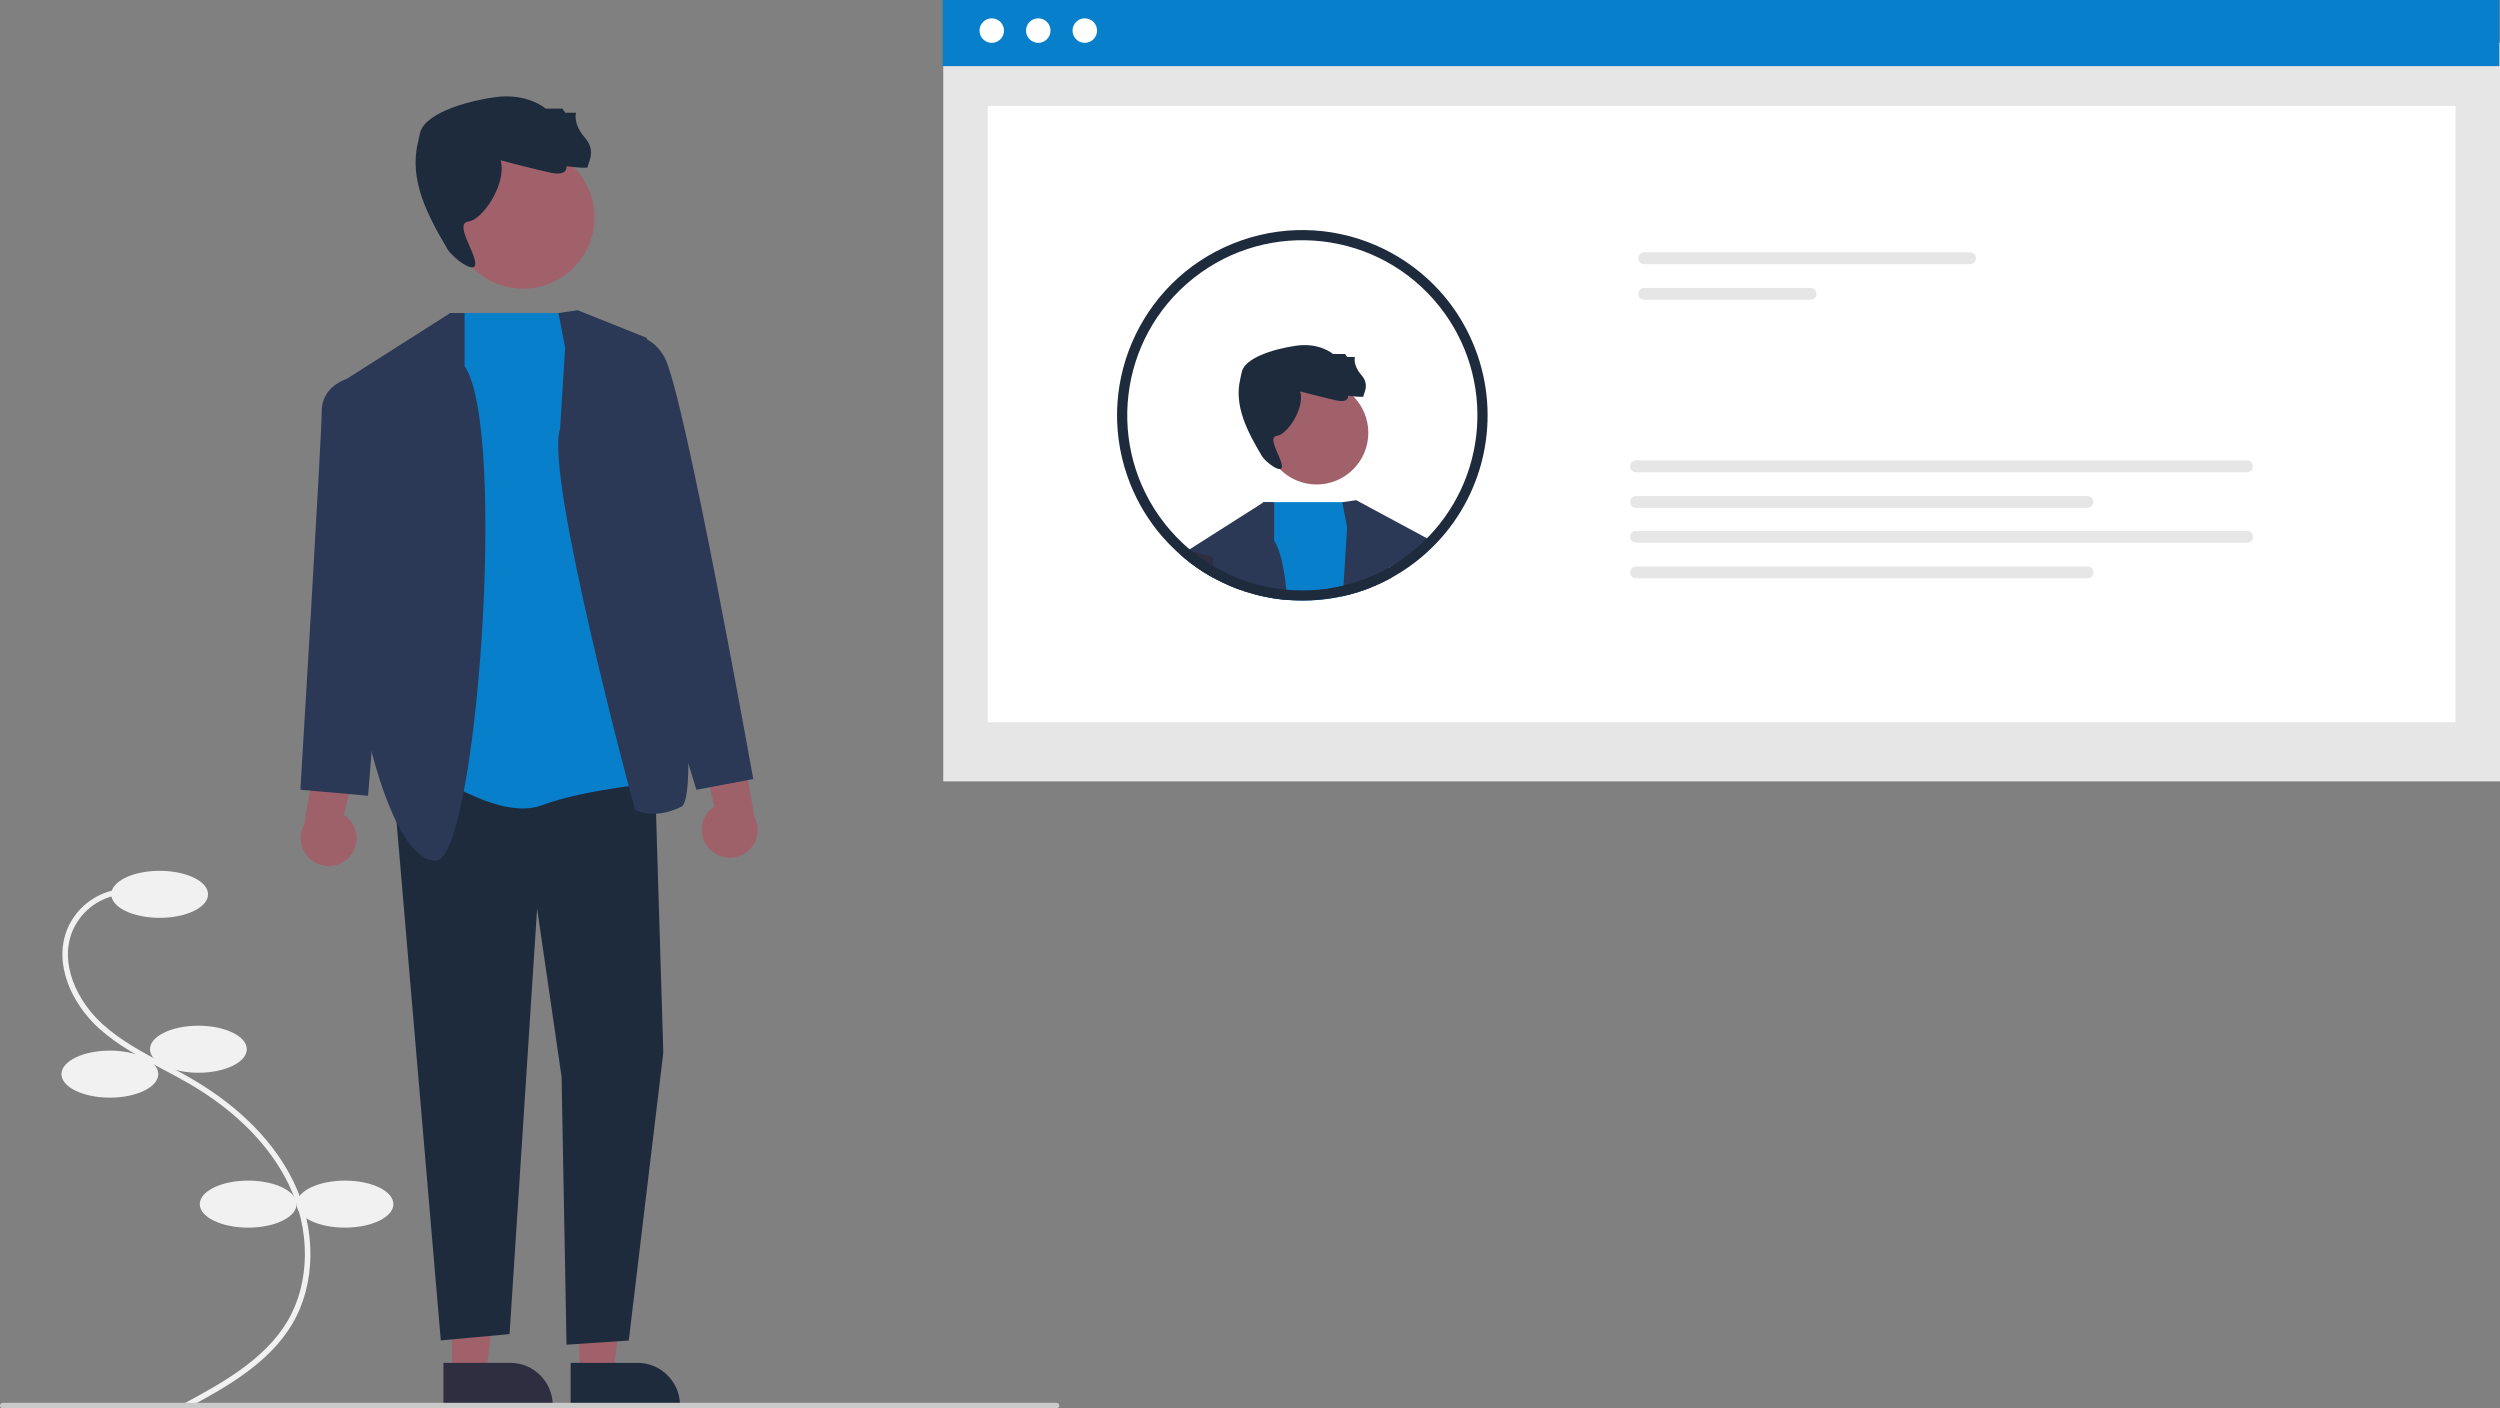 <?xml version="1.0" encoding="UTF-8"?>
<svg id="Layer_1" xmlns="http://www.w3.org/2000/svg" version="1.1" viewBox="0 0 903.81 509.15">
  <rect x="0" y="0" width="903.81" height="509.15" fill="#808080" stroke="none"/>
  <!-- Generator: Adobe Illustrator 29.8.2, SVG Export Plug-In . SVG Version: 2.1.1 Build 3)  -->
  <defs>
    <style>
      .st0 {
        fill: #cacaca;
      }

      .st1 {
        fill: #087fcb;
      }

      .st2 {
        fill: #2f2e41;
      }

      .st3 {
        fill: #fff;
      }

      .st4 {
        fill: #9e616a;
      }

      .st5 {
        fill: #1d2b3d;
      }

      .st6 {
        fill: #f1f1f1;
      }

      .st7 {
        fill: #a0616a;
      }

      .st8 {
        fill: #2b3856;
      }

      .st9 {
        fill: #e6e6e6;
      }
    </style>
  </defs>
  <path class="st6" d="M68,508.89l-.95-1.76c12.75-6.9,28.63-15.48,36.92-29.57,8.17-13.89,8.36-32.74.48-49.21-6.7-14.02-19.02-26.57-35.61-36.31-3.27-1.92-6.71-3.74-10.03-5.5-8.03-4.26-16.34-8.66-23.18-14.9-9.43-8.6-16.57-23.03-11.25-35.89,3.57-8.37,11.59-13.98,20.68-14.47l.11,2c-8.33.44-15.67,5.58-18.95,13.25-4.94,11.95,1.84,25.5,10.75,33.64,6.66,6.07,14.85,10.41,22.77,14.61,3.34,1.77,6.8,3.6,10.11,5.55,16.94,9.94,29.53,22.8,36.4,37.17,8.16,17.06,7.95,36.64-.56,51.09-8.57,14.57-24.72,23.3-37.69,30.31Z"/>
  <ellipse class="st6" cx="57.72" cy="323.32" rx="17.5" ry="8.5"/>
  <ellipse class="st6" cx="71.72" cy="379.32" rx="17.5" ry="8.5"/>
  <ellipse class="st6" cx="39.72" cy="388.32" rx="17.5" ry="8.5"/>
  <ellipse class="st6" cx="89.72" cy="435.32" rx="17.5" ry="8.5"/>
  <ellipse class="st6" cx="124.72" cy="435.32" rx="17.5" ry="8.5"/>
  <rect id="bc1144e2-c94b-4f66-aa77-0b454dfd4174" class="st9" x="341.01" y="15.43" width="562.8" height="267.06"/>
  <rect id="ad6bb9d5-2e55-4525-b077-6ac2d5f26b45" class="st3" x="357.1" y="38.33" width="530.61" height="222.81"/>
  <rect id="a1fdfaec-ef9f-458a-9330-7bb8c38fec43" class="st1" x="340.77" y="0" width="562.8" height="23.91"/>
  <circle id="ac9f2818-2064-46b1-8104-b7d94390836e" class="st3" cx="358.54" cy="11.06" r="4.43"/>
  <circle id="bd067119-2054-4d5f-9303-2e8fa40cc410" class="st3" cx="375.36" cy="11.06" r="4.43"/>
  <circle id="ee5e9ca0-6fca-449b-8f84-cf683813bd65" class="st3" cx="392.18" cy="11.06" r="4.43"/>
  <path id="acae6c4c-8028-4596-98db-d9926d2ed09f-149" class="st9" d="M594.43,91.21c-1.19,0-2.15.96-2.15,2.15s.96,2.15,2.15,2.15h117.8c1.19,0,2.15-.96,2.15-2.15s-.96-2.15-2.15-2.15h-117.8Z"/>
  <path id="a061bcdc-636b-4d12-a036-d7339f47b36a-150" class="st9" d="M594.43,104.09c-1.19,0-2.14.97-2.14,2.15,0,1.18.96,2.14,2.14,2.14h60.14c1.19,0,2.14-.97,2.14-2.15,0-1.18-.96-2.14-2.14-2.14h-60.14Z"/>
  <path id="e4e4593e-e83d-4128-8cd7-f0323b36c2f2-151" class="st9" d="M591.47,166.44c-1.19,0-2.15.96-2.15,2.15s.96,2.15,2.15,2.15h220.88c1.19,0,2.15-.96,2.15-2.15s-.96-2.15-2.15-2.15h-220.88Z"/>
  <path id="bf45783c-1d79-4b4f-82bb-39fc8a52f7aa-152" class="st9" d="M591.47,179.33c-1.19,0-2.14.97-2.14,2.15,0,1.18.96,2.14,2.14,2.14h163.22c1.19,0,2.14-.97,2.14-2.15,0-1.18-.96-2.14-2.14-2.14h-163.22Z"/>
  <path id="b544fc92-6fc6-4255-93fb-dee32d880d89-153" class="st9" d="M591.47,191.92c-1.19,0-2.14.97-2.14,2.15,0,1.18.96,2.14,2.14,2.14h220.88c1.19,0,2.14-.97,2.14-2.15,0-1.18-.96-2.14-2.14-2.14h-220.88Z"/>
  <path id="e14bb681-aaa1-4454-9da9-28d0809a146c-154" class="st9" d="M591.47,204.8c-1.19,0-2.14.97-2.14,2.15,0,1.18.96,2.14,2.14,2.14h163.22c1.19,0,2.14-.97,2.14-2.15,0-1.18-.96-2.14-2.14-2.14h-163.22Z"/>
  <circle class="st7" cx="475.99" cy="156.46" r="18.69"/>
  <path class="st5" d="M470.07,141.51s8.72,2.34,13.24,3.27,4.05-1.71,4.05-1.71c0,0,5.92.78,5.61.16s2.49-3.89-.78-7.63-2.34-6.54-2.34-6.54h-2.8l-.78-1.09h-4.36s-4.82-4.23-13.39-2.98-18.7,4.54-19.64,9.68c-.13.7-.29,1.47-.49,2.29-2.34,9.89,2.64,19.15,7.8,27.9,1.27,2.15,7.41,6.84,7.25,3.62s-5.53-10.45-1.79-10.92,10.13-9.97,8.41-16.05Z"/>
  <path class="st1" d="M465.38,216.9c-3.61-.29-7.19-.88-10.7-1.76l.2-3.73,1.64-29.64v-.23h32.95l5.17,27.29.7,3.68c-1.36.53-2.74,1.03-4.15,1.47-.02,0-.02.02-.03.02-1.96.61-3.94,1.14-5.94,1.58-2.66.57-5.35.99-8.06,1.24-2.09.21-4.2.31-6.3.3-1.82,0-3.65-.08-5.46-.23Z"/>
  <path class="st8" d="M444.21,211.62c-1.36-.59-2.68-1.23-3.99-1.89l-.56-.29c-.38-.2-.77-.41-1.15-.62-.52-.29-1.02-.58-1.5-.86-.47-.27-.95-.56-1.42-.85-.03-.02-.05-.03-.08-.03-1.64-1.05-3.24-2.12-4.79-3.29-.26-.2-.52-.39-.77-.59l-.27-4.36.39-.24,26.44-16.82.36-.23.03-.02,3.73.02v13.88c2.11,3.05,3.53,9.43,4.41,17.78.12,1.2.23,2.42.33,3.7-3.61-.29-7.19-.88-10.7-1.76-.38-.08-.74-.17-1.12-.27-2.21-.58-4.38-1.28-6.52-2.09-.65-.24-1.29-.5-1.92-.76l-.06-.03c-.27-.12-.58-.24-.85-.36Z"/>
  <path class="st2" d="M438.52,208.82c-.52-.29-1.02-.58-1.5-.86-.47-.27-.95-.56-1.42-.85-.03-.02-.05-.03-.08-.03-1.64-1.05-3.24-2.12-4.79-3.29-.26-.2-.52-.39-.77-.59-.12-.11-.24-.2-.38-.3-.97-.74-1.91-1.52-2.82-2.33-.05-.03-.08-.08-.12-.11.92-.71,1.95-1.25,3.05-1.62l1.08.32,7.67,2.3.05,3.11.05,4.26Z"/>
  <path class="st8" d="M503.09,208.87c-.46.24-.91.48-1.36.71-.11.06-.2.11-.29.15-.61.3-1.2.61-1.8.89-.02.02-.05.02-.05.03-.03.02-.08.03-.11.05-1.36.65-2.74,1.26-4.15,1.82-1.36.53-2.74,1.03-4.15,1.47-.02,0-.02.02-.03.02-1.96.61-3.94,1.14-5.94,1.58-.02-1.24.14-2.49.49-3.68v-.21s1.32-21.09,1.32-21.09l-1.74-9.05,5-.74,27.51,14.81s-3.03,3.03-15.47,9.49c-1.1.57.51,2.47.79,3.77Z"/>
  <path class="st5" d="M476.81,213.18c-1.97.18-3.97.27-5.97.27s-3.86-.08-5.79-.26c.12,1.2.23,2.42.33,3.7,1.8.15,3.64.23,5.46.23,2.11,0,4.21-.1,6.3-.3,2.71-.25,5.4-.67,8.06-1.24-.02-1.24.14-2.49.49-3.68v-.21c-2.91.71-5.88,1.21-8.88,1.5ZM534.08,128.14c-12.16-34.93-50.34-53.39-85.27-41.23s-53.39,50.34-41.23,85.27c2.47,7.08,6.1,13.7,10.76,19.58.61.76,1.23,1.52,1.86,2.24.06.06.09.11.14.15,1.56,1.8,3.23,3.52,4.99,5.14.42.39.86.79,1.3,1.17.05.03.08.08.12.11.91.82,1.85,1.59,2.82,2.33.14.11.26.2.38.3.26.2.52.39.77.59,1.55,1.17,3.15,2.24,4.79,3.29.03,0,.05.02.08.03.47.29.95.58,1.42.85.49.29.99.58,1.5.86.38.21.77.42,1.15.62l.56.29c1.3.67,2.62,1.3,3.99,1.89.27.12.58.24.85.36l.06.03c.64.26,1.27.52,1.92.76,2.13.82,4.31,1.51,6.52,2.09.38.11.74.2,1.12.27,3.51.88,7.09,1.47,10.7,1.76,1.8.15,3.64.23,5.46.23,2.11,0,4.21-.1,6.3-.3,2.71-.25,5.4-.67,8.06-1.24,2-.44,3.99-.97,5.94-1.58.01,0,.01-.02.03-.02,1.41-.44,2.79-.94,4.15-1.47,1.41-.56,2.79-1.17,4.15-1.82.03-.02.08-.03.11-.05,0-.02.03-.02.05-.03.61-.29,1.2-.59,1.8-.89.09-.05.18-.09.29-.15.45-.23.91-.47,1.36-.71.03-.02.05-.03.08-.05,1.2-.67,2.38-1.36,3.55-2.11.32-.2.64-.39.95-.62.47-.29.92-.61,1.36-.92.59-.41,1.18-.83,1.76-1.27.19-.12.37-.26.55-.41,1.41-1.06,2.77-2.18,4.08-3.36,20.21-18.01,27.58-46.42,18.67-71.98h0ZM514.27,196.21c-1.64,1.54-3.36,3-5.15,4.36-.39.3-.8.61-1.21.88-.39.3-.79.59-1.2.86-.35.24-.7.48-1.06.71-.03.03-.08.05-.11.08-.26.18-.53.35-.79.52-.8.5-1.64,1-2.46,1.47-.2.11-.38.23-.58.33-.11.06-.21.12-.33.18-.45.26-.91.48-1.36.73-.06.05-.14.06-.2.11-.02,0-.04.01-.06.03-.32.17-.64.32-.95.47-.27.14-.53.27-.8.39-1.11.53-2.24,1.03-3.38,1.5-1.2.48-2.41.92-3.64,1.33-.3.11-.62.23-.94.32-1.44.45-2.88.86-4.35,1.2-2.93.71-5.9,1.21-8.9,1.5-1.97.18-3.97.27-5.97.27s-3.86-.08-5.79-.26c-3.43-.31-6.83-.91-10.17-1.79-.12-.03-.26-.06-.38-.09-2.74-.71-5.41-1.62-8.02-2.73-.14-.06-.29-.11-.41-.17-.15-.06-.29-.11-.41-.17-.15-.06-.29-.12-.42-.18-1.14-.5-2.24-1.05-3.35-1.61l-.52-.27c-.98-.52-1.96-1.05-2.91-1.64-.33-.18-.68-.39-1.02-.61-.38-.23-.76-.47-1.12-.71-.09-.06-.18-.12-.27-.18-.85-.58-1.71-1.15-2.53-1.77-.58-.42-1.14-.83-1.7-1.27-.36-.27-.73-.56-1.08-.86-.23-.17-.45-.36-.68-.56-.3-.26-.61-.52-.91-.79-.47-.38-.91-.8-1.33-1.2-1.71-1.57-3.32-3.24-4.83-5-.52-.58-1-1.15-1.47-1.76-.11-.12-.21-.25-.3-.38-21.71-27.4-17.09-67.21,10.31-88.92,27.4-21.71,67.21-17.09,88.92,10.31,20.4,25.75,17.71,62.82-6.19,85.35h0Z"/>
  <polygon class="st7" points="163.44 496.7 175.7 496.7 181.53 449.41 163.43 449.41 163.44 496.7"/>
  <path class="st2" d="M160.31,492.7h24.14s0,0,0,0c8.5,0,15.39,6.89,15.39,15.39v.5h-39.53s0-15.89,0-15.89Z"/>
  <polygon class="st7" points="209.44 496.7 221.7 496.7 227.53 449.41 209.43 449.41 209.44 496.7"/>
  <path class="st5" d="M206.31,492.7h24.14s0,0,0,0c8.5,0,15.39,6.89,15.39,15.39v.5h-39.53s0-15.89,0-15.89Z"/>
  <path class="st4" d="M126.24,309.84c3.79-4.06,3.57-10.42-.49-14.21-.43-.4-.9-.77-1.4-1.09l8.52-34.7-17.49,6.23-5.41,32c-2.72,4.88-.97,11.03,3.91,13.75,4.08,2.27,9.19,1.46,12.36-1.98h0Z"/>
  <path class="st4" d="M256.38,306.84c-3.79-4.06-3.57-10.42.49-14.21.43-.4.9-.77,1.4-1.09l-8.52-34.7,17.49,6.23,5.41,32c2.72,4.88.97,11.03-3.91,13.75-4.08,2.27-9.19,1.46-12.36-1.98Z"/>
  <polygon class="st5" points="142.37 285.51 159.36 484.58 184.22 482.31 194.18 328.46 203.03 389.38 204.81 486.14 227.31 484.64 239.8 380.55 236.74 279.73 151.32 271.08 142.37 285.51"/>
  <circle class="st7" cx="189.11" cy="78.58" r="25.79"/>
  <path class="st5" d="M180.95,57.95s12.03,3.22,18.26,4.51,5.59-2.36,5.59-2.36c0,0,8.17,1.07,7.74.21s3.44-5.37-1.07-10.53-3.22-9.02-3.22-9.02h-3.87l-1.07-1.5h-6.02s-6.65-5.83-18.47-4.11-25.8,6.26-27.08,13.35c-.17.96-.41,2.03-.67,3.16-3.23,13.64,3.63,26.41,10.76,38.49,1.75,2.97,10.22,9.44,10,5s-7.62-14.41-2.46-15.06,13.97-13.75,11.6-22.13Z"/>
  <path class="st1" d="M162.28,113.18h45.41l32.11,169.57s-27.99,2.39-43.99,8.39-42.6-13.71-42.6-13.71l9.07-164.26Z"/>
  <path class="st8" d="M167.95,132.33v-19.15l-5.14-.03-37.57,23.89,8.15,130.86s9.65,43.66,24.28,43.21,25.92-156.09,10.28-178.77Z"/>
  <path class="st8" d="M137.31,140.65l-12.07-3.61s-8.93,2.61-8.93,11.61-7.7,136.87-7.7,136.87l24.45,2.16,5.25-65.03-1-82Z"/>
  <path class="st8" d="M204.31,125.65l-2.41-12.47,6.91-1.03,25,10s22.5,164.5,12.5,169.5-16.75,1.13-16.75,1.13c0,0-32.89-121.33-27.07-137.73l1.82-29.4Z"/>
  <path class="st8" d="M216.31,124.65l4.27-1.86s12.52-6.21,19.63,6.33,32.11,152.53,32.11,152.53l-20.57,3.87-15.38-50.38-20.05-110.48Z"/>
  <path class="st0" d="M382,509.15H1C.45,509.15,0,508.7,0,508.15s.45-1,1-1h381c.55,0,1,.45,1,1s-.45,1-1,1Z"/>
</svg>
